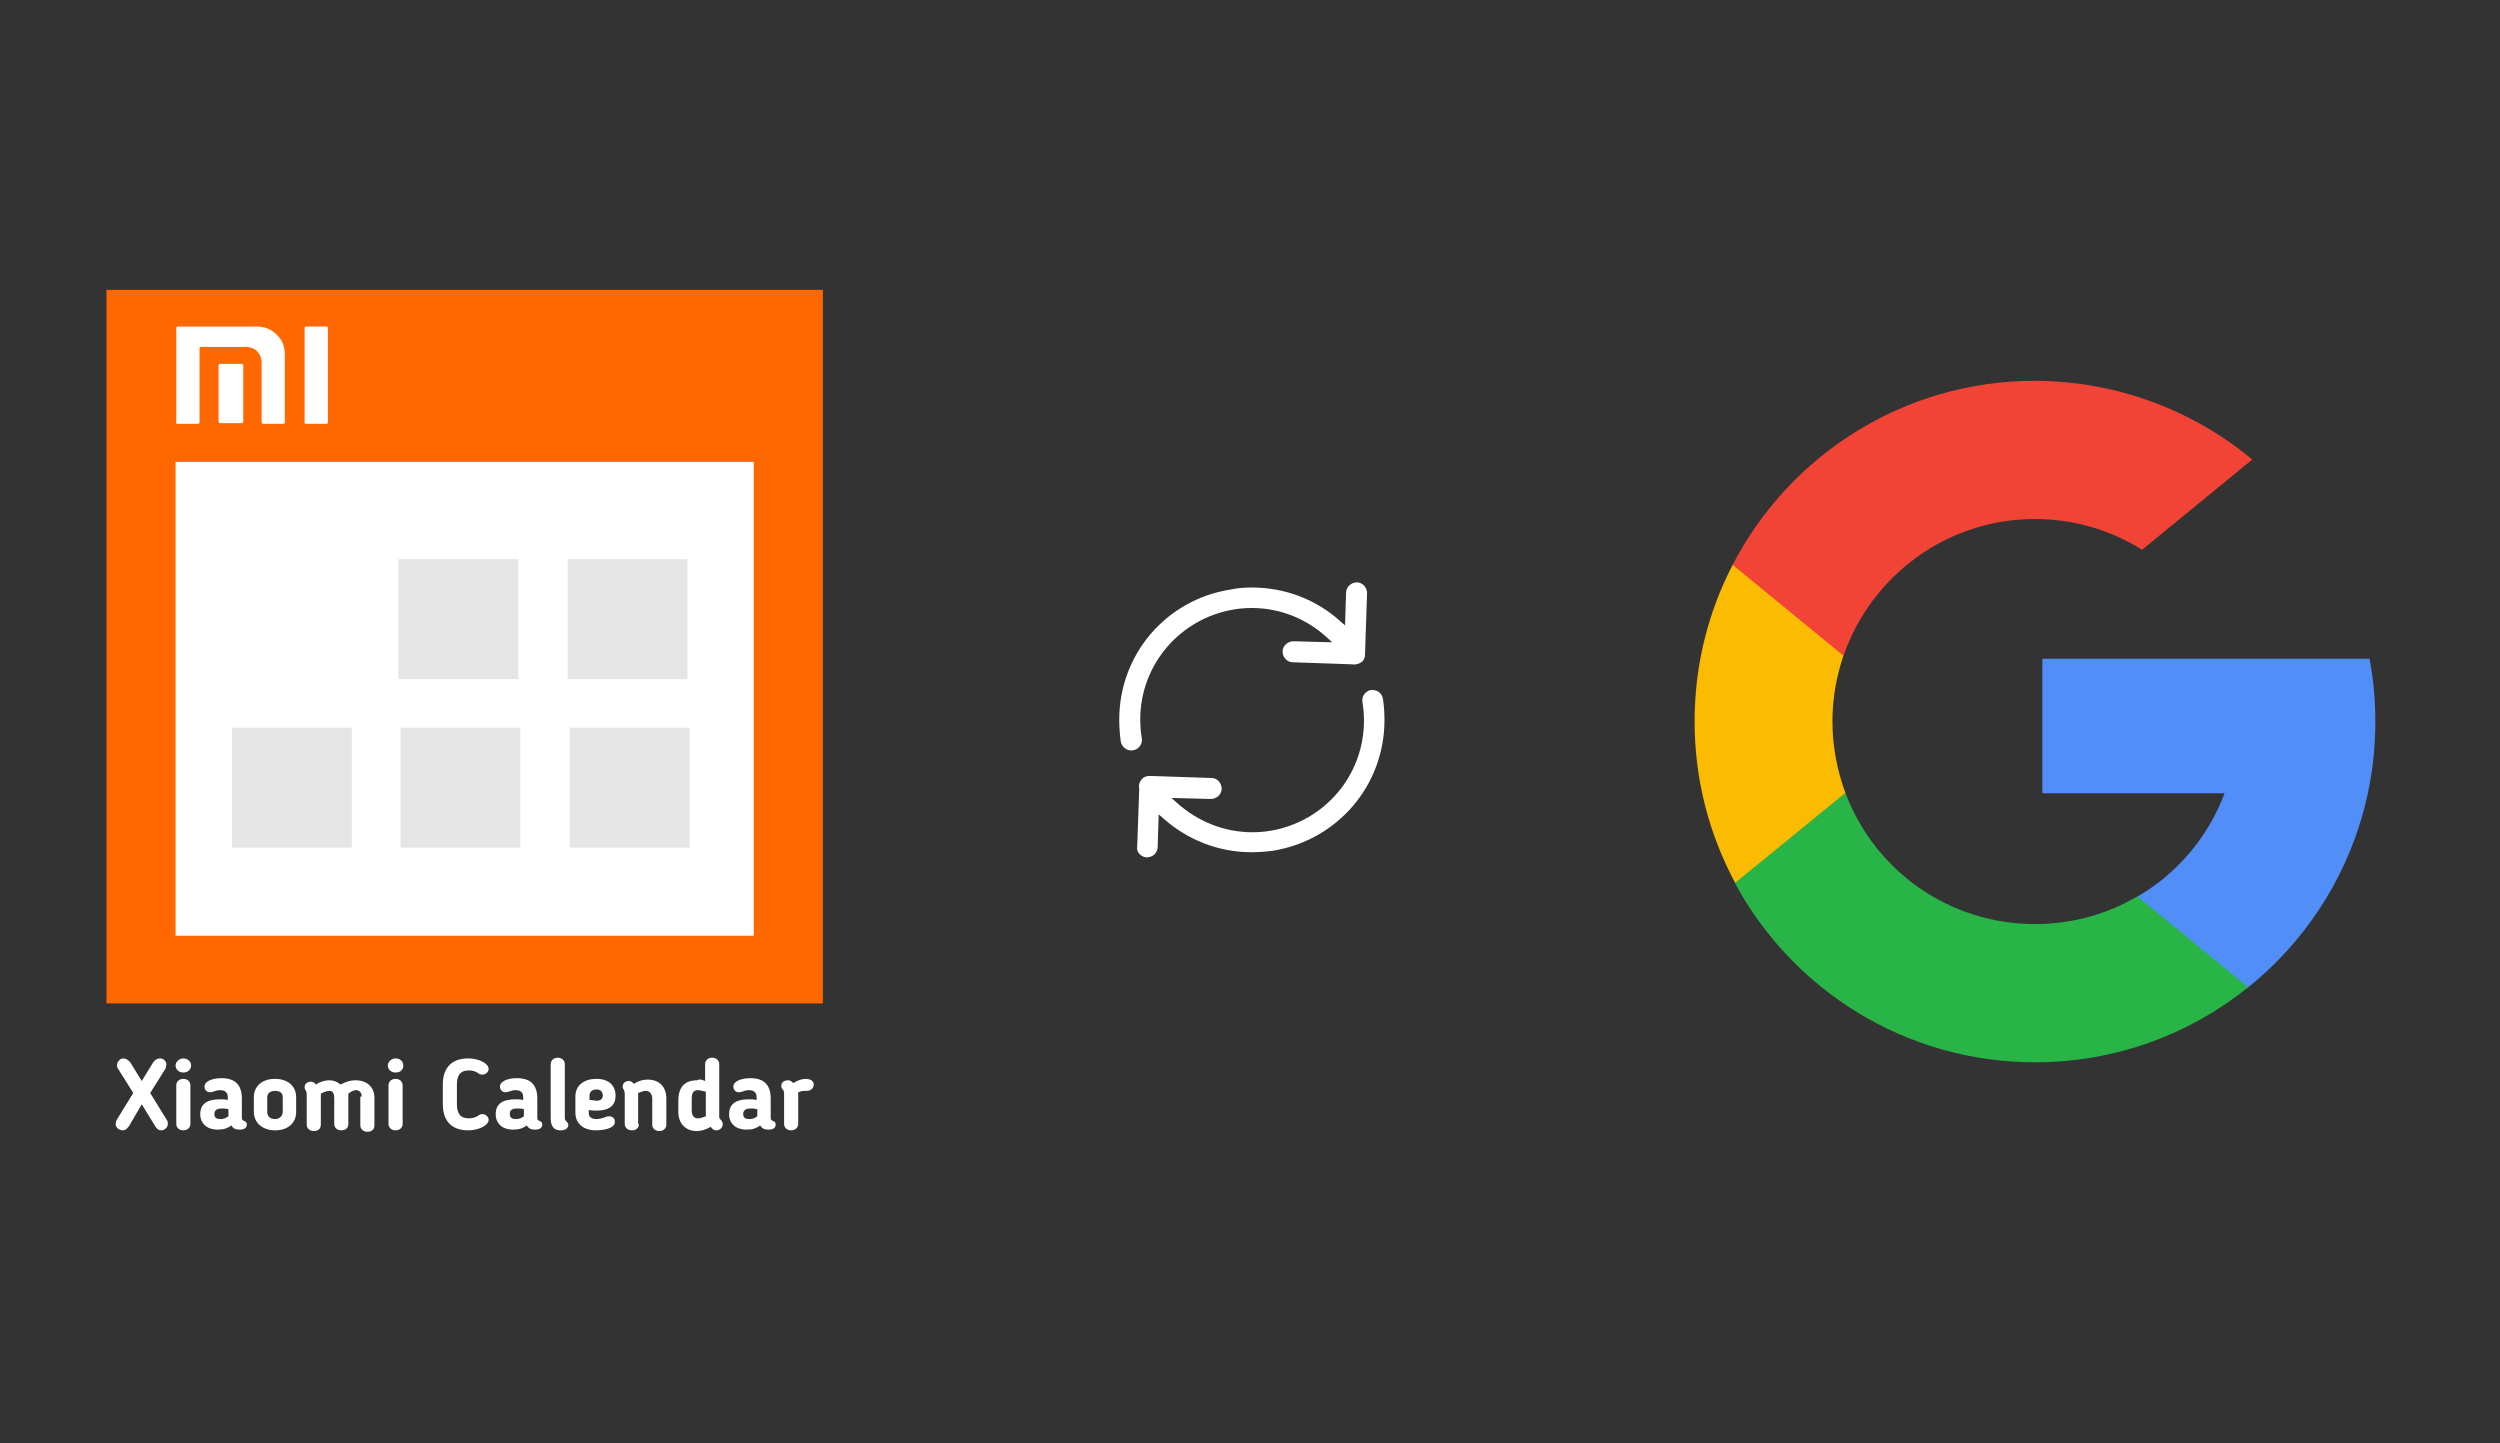 ﻿<?xml version="1.0" encoding="utf-8"?>
<!DOCTYPE svg PUBLIC "-//W3C//DTD SVG 1.1//EN" "http://www.w3.org/Graphics/SVG/1.1/DTD/svg11.dtd">
<svg x="0" y="0" width="672" height="388" xml="http://www.w3.org/XML/1998/namespace" xmlns="http://www.w3.org/2000/svg" xmlns:xlink="http://www.w3.org/1999/xlink" xmlns:xml="http://www.w3.org/XML/1998/namespace" version="1.1">
  <rect width="100%" height="100%" fill="#333333" stroke="none"/>
  <svg x="422" y="66" width="250" height="256" viewBox="0, 0, 249.8, 257.7" xml:space="preserve" id="Layer_1" enable-background="new 0 0 249.8 257.7" xmlns="http://www.w3.org/2000/svg" xmlns:xlink="http://www.w3.org/1999/xlink" xmlns:xml="http://www.w3.org/XML/1998/namespace" version="1.1">
    <g>
      <path d="M73.6 148.1 L67.2 172 L43.8 172.5 C36.8 159.5 32.8 144.6 32.8 128.8 C32.8 113.5 36.5 99.1 43.1 86.4 L43.1 86.4 L64 90.2 L73.1 110.9 C71.2 116.5 70.1 122.5 70.1 128.7 C70.1 135.6 71.4 142.1 73.6 148.1 z" style="fill:#FBBB00;" />
      <path d="M215.4 111.7 C216.5 117.3 217 123 217 128.9 C217 135.5 216.3 141.9 215 148.1 C210.5 169.2 198.8 187.7 182.6 200.7 L182.6 200.7 L156.3 199.4 L152.6 176.2 C163.4 169.9 171.8 160 176.2 148.2 L126.9 148.2 L126.9 111.8 L176.9 111.8 L215.4 111.8 L215.4 111.7 z" style="fill:#518EF8;" />
      <path d="M182.6 200.7 L182.6 200.7 C166.8 213.4 146.8 221 124.9 221 C89.8 221 59.3 201.4 43.7 172.5 L73.6 148.1 C81.4 168.9 101.4 183.6 124.9 183.6 C135 183.6 144.5 180.9 152.6 176.1 L182.6 200.7 z" style="fill:#28B446;" />
      <path d="M183.7 57.9 L153.9 82.3 C145.5 77.1 135.6 74 124.9 74 C100.9 74 80.5 89.5 73.1 111 L43.1 86.4 L43.1 86.4 C58.4 56.8 89.3 36.6 124.9 36.6 C147.3 36.7 167.8 44.7 183.7 57.9 z" style="fill:#F14336;" />
    </g>
  </svg>
  <svg x="250" y="107" width="173" height="173" viewBox="0, 0, 68, 125.7" xml:space="preserve" id="Layer_1#1" enable-background="new 0 0 68 125.7" xmlns="http://www.w3.org/2000/svg" xmlns:xlink="http://www.w3.org/1999/xlink" xmlns:xml="http://www.w3.org/XML/1998/namespace" version="1.1">
    <style type="text/css">
	.st0{fill:#4885ED;}
	.st1{fill:#E5E5E5;}
	.st2{fill:#FFFFFF;}
	.st3{fill:#594165;}
	.st4{fill:#FBBB00;}
	.st5{fill:#518EF8;}
	.st6{fill:#28B446;}
	.st7{fill:#F14336;}
	.st8{fill:#FFA000;}
	.st9{fill:#FFCA28;}
	.st10{fill:#F7F7F7;}
	.st11{fill-rule:evenodd;clip-rule:evenodd;}
	.st12{fill-rule:evenodd;clip-rule:evenodd;fill:#3FBDCF;}
	.st13{fill-rule:evenodd;clip-rule:evenodd;fill:#FFFFFF;}
	.st14{opacity:0.9;fill:#FFFFFF;}
	.st15{fill:#F7F7F7;stroke:#594165;stroke-width:4;stroke-miterlimit:10;}
	.st16{fill:#E0412F;}
	.st17{fill-rule:evenodd;clip-rule:evenodd;fill:#606161;}
	.st18{fill:none;stroke:#58ABF4;stroke-width:0.25;stroke-miterlimit:10;}
	.st19{fill:#036EB1;}
	.st20{fill:#A4C639;}
	.st21{fill:none;stroke:#E0412F;stroke-miterlimit:10;}
	.st22{fill:#046DB2;}
	.st23{fill-rule:evenodd;clip-rule:evenodd;fill:#528FF5;}
	.st24{fill-rule:evenodd;clip-rule:evenodd;fill:#417BE6;}
	.st25{fill-rule:evenodd;clip-rule:evenodd;fill:#4881E8;}
	.st26{fill-rule:evenodd;clip-rule:evenodd;fill:#FBC013;}
	.st27{fill:#DF871E;}
	.st28{fill:#B6B6B6;}
	.st29{fill:#8C5BA4;}
	.st30{fill:#8DC652;}
	.st31{fill:#497FC1;}
	.st32{fill:#919191;}
	.st33{fill-rule:evenodd;clip-rule:evenodd;fill:#8E8E8E;}
	.st34{fill:#8E8E8E;}
	.st35{fill:#EB3D01;}
	.st36{fill:#F57F20;}
	.st37{fill:#ED7E01;}
	.st38{fill-rule:evenodd;clip-rule:evenodd;fill:#046DB2;}
	.st39{fill:#E0E2E2;}
	.st40{fill:#47D86F;}
	.st41{fill:#4FC9F8;}
	.st42{fill:#FF9327;}
	.st43{fill:#C9C8C4;}
	.st44{fill:#9A9A9A;}
	.st45{fill:#F2F2F2;}
	.st46{fill:#D32E2A;}
	.st47{fill:#A3C53A;}
	.st48{fill:#D6D8D7;}
	.st49{fill:#3A5BBC;}
	.st50{fill:url(#SVGID_43_);}
	.st51{fill:url(#SVGID_44_);}
	.st52{fill:url(#SVGID_45_);}
	.st53{fill:url(#SVGID_46_);}
	.st54{fill:#FFE168;}
	.st55{fill:#006699;}
	.st56{fill:#F4AE01;}
	.st57{fill:#DD191F;}
	.st58{fill:#323232;}
	.st59{fill:#CDCCCA;}
	.st60{fill:#5199F0;}
	.st61{fill:#791BCC;}
	.st62{fill:#C71D2E;}
	.st63{fill:#32DAC4;}
	.st64{fill:#3C5A99;}
	.st65{fill:#FCB714;}
	.st66{fill:#F06415;}
	.st67{fill:#BDCF31;}
	.st68{fill:#00A1E0;}
	.st69{fill:#00A1E3;}
	.st70{fill:#7AAD3E;}
	.st71{fill:#A50034;}
	.st72{fill:#6B6B6B;}
	.st73{fill:#005DAA;}
	.st74{fill:#EB0028;}
	.st75{fill:#888B8D;}
	.st76{fill:#0C4DA2;}
	.st77{fill:#00BFFF;}
	.st78{fill-rule:evenodd;clip-rule:evenodd;fill:#E81123;}
	.st79{fill:#FF6700;}
	.st80{fill:#00BFFE;}
	.st81{fill:#C4C4C4;}
	.st82{fill:url(#SVGID_47_);}
	.st83{fill:url(#SVGID_48_);}
	.st84{fill:url(#SVGID_49_);}
	.st85{fill:url(#SVGID_50_);}
	.st86{fill:#E5E5E5;stroke:#8E8E8E;stroke-width:2;stroke-miterlimit:10;}
	.st87{fill-rule:evenodd;clip-rule:evenodd;fill:#594165;}
	.st88{fill-rule:evenodd;clip-rule:evenodd;fill:#D4D4D4;}
	.st89{fill-rule:evenodd;clip-rule:evenodd;fill:#3669D6;}
	.st90{fill-rule:evenodd;clip-rule:evenodd;fill:#3A81F4;}
	.st91{fill-rule:evenodd;clip-rule:evenodd;fill:#FAFAFA;}
	.st92{fill-rule:evenodd;clip-rule:evenodd;fill:#E0E0E0;}
	.st93{fill:url(#SVGID_59_);}
	.st94{opacity:0.2;fill:#56C7DA;enable-background:new    ;}
	.st95{fill:url(#SVGID_60_);}
	.st96{fill:url(#SVGID_61_);}
	.st97{fill:url(#SVGID_62_);}
	.st98{fill:url(#SVGID_63_);}
	.st99{fill:url(#SVGID_64_);}
	.st100{fill:#FCFCFC;enable-background:new    ;}
	.st101{enable-background:new    ;}
	.st102{fill:#5A5A5A;}
	.st103{fill:#D8D8D8;enable-background:new    ;}
	.st104{fill:#E9574E;}
	.st105{fill:none;stroke:#D8D8D8;stroke-width:0.75;stroke-miterlimit:10;enable-background:new    ;}
	.st106{fill:#E9574E;stroke:#E9574E;stroke-width:0.75;stroke-miterlimit:10;enable-background:new    ;}
	.st107{fill:#E0E0E0;}
	.st108{fill:#537ABD;}
	.st109{fill:#2EB672;}
	.st110{fill:#FED14B;}
	.st111{fill:#28CD7E;}
	.st112{fill:#CECECE;}
	.st113{fill-rule:evenodd;clip-rule:evenodd;fill:#FF9D17;}
	.st114{fill:#FFFFFF;stroke:#FFFFFF;stroke-miterlimit:10;}
	.st115{fill:#249FBD;}
	.st116{fill:#D62C5D;}
	.st117{fill:#FFB62B;}
	.st118{fill:#2F63AD;}
	.st119{fill:#4C368B;}
	.st120{fill:none;stroke:#4885ED;stroke-width:7.8;stroke-miterlimit:10;}
	.st121{fill:none;stroke:#FFFFFF;stroke-width:7.8;stroke-miterlimit:10;}
	.st122{fill:#594165;stroke:#FFFFFF;stroke-width:0.5;stroke-miterlimit:10;}
	.st123{fill-rule:evenodd;clip-rule:evenodd;fill:#2F63AD;}
	.st124{fill:none;stroke:#594165;stroke-width:4;stroke-linecap:round;stroke-miterlimit:10;}
	.st125{fill:none;stroke:#594165;stroke-width:4;stroke-linecap:round;stroke-miterlimit:10;stroke-dasharray:4.843,11.624;}
	.st126{fill:none;stroke:#594165;stroke-width:4;stroke-linecap:round;stroke-miterlimit:10;stroke-dasharray:4.825,11.58;}
	.st127{fill:#D8D8D8;}
	.st128{fill:#EDEDED;}
	.st129{fill:url(#SVGID_65_);}
	.st130{fill:url(#SVGID_66_);}
	.st131{fill:url(#SVGID_67_);}
	.st132{fill:url(#SVGID_68_);}
	.st133{fill:url(#SVGID_69_);}
	.st134{fill:url(#SVGID_70_);}
	.st135{fill:url(#SVGID_71_);}
	.st136{fill:url(#SVGID_72_);}
	.st137{fill:url(#SVGID_73_);}
	.st138{fill:url(#SVGID_74_);}
	.st139{fill:url(#SVGID_75_);}
	.st140{fill:url(#SVGID_76_);}
	.st141{fill:#F6961C;}
	.st142{fill-rule:evenodd;clip-rule:evenodd;fill:#4885ED;}
	.st143{opacity:0.5;}
	.st144{fill-rule:evenodd;clip-rule:evenodd;fill:#FFB62B;}
	.st145{fill:url(#SVGID_77_);}
	.st146{fill:url(#SVGID_78_);}
	.st147{fill:url(#SVGID_79_);}
	.st148{fill:url(#SVGID_80_);}
	.st149{fill:url(#SVGID_81_);}
	.st150{fill:url(#SVGID_82_);}
	.st151{fill:url(#SVGID_83_);}
	.st152{fill:url(#SVGID_84_);}
	.st153{fill:url(#SVGID_85_);}
	.st154{fill:url(#SVGID_86_);}
	.st155{fill:url(#SVGID_87_);}
	.st156{fill:url(#SVGID_88_);}
</style>
    <g>
      <path d="M56.1 50 L56.1 50 L56.5 38.1 C56.5 37.6 56.3 37 55.9 36.6 C55.5 36.2 55 36 54.5 36 C53.4 36 52.4 36.9 52.4 38 L52.2 44.4 L51.4 43.7 C46.6 39.3 40.4 37 34 37 C34 37 34 37 34 37 C32.6 37 31.2 37.1 29.8 37.4 C17.2 39.4 8.1 50.1 8.1 62.8 C8.1 64.2 8.2 65.6 8.4 67.1 C8.6 68.2 9.7 69 10.8 68.8 C11.9 68.6 12.7 67.6 12.5 66.4 C12.3 65.2 12.2 64 12.2 62.8 C12.2 52.1 19.9 43.1 30.4 41.3 C31.6 41.1 32.8 41 34 41 C34 41 34 41 34 41 C39.5 41 44.7 43.1 48.7 46.8 L49.7 47.7 L42.1 47.5 C41 47.5 40 48.4 40 49.5 C40 50 40.2 50.6 40.6 51 C41 51.4 41.5 51.6 42 51.6 L53.5 52 C54.1 52.1 54.7 52 55.2 51.7 C55.8 51.4 56.1 50.8 56.1 50 z" class="st2" style="fill:white;" />
      <path d="M12.1 89.1 C12.5 89.5 13 89.7 13.5 89.7 C14 89.7 14.6 89.5 15 89.1 C15.4 88.7 15.6 88.2 15.6 87.7 L15.8 81.3 L16.6 82 C21.4 86.3 27.5 88.7 33.9 88.7 C35.3 88.7 36.7 88.6 38.2 88.4 C50.8 86.3 59.9 75.6 59.9 62.9 C59.9 61.5 59.8 60.1 59.6 58.7 C59.5 58.2 59.2 57.7 58.8 57.4 C58.4 57.1 57.8 57 57.3 57 C56.2 57.2 55.4 58.2 55.6 59.4 C55.8 60.6 55.9 61.8 55.9 63 C55.9 73.7 48.2 82.7 37.7 84.5 C36.5 84.7 35.3 84.8 34.1 84.8 C34.1 84.8 34.1 84.8 34.1 84.8 C28.6 84.8 23.4 82.7 19.3 79 L18.3 78.1 L26 78.3 C27.1 78.3 28.1 77.4 28.1 76.3 C28.1 75.8 27.9 75.2 27.5 74.8 C27.1 74.4 26.6 74.2 26.1 74.2 L14.1 73.8 L14.1 73.8 C14.1 73.8 14.1 73.8 14.1 73.8 C13.6 73.8 13.2 73.9 12.9 74.1 C12.2 74.6 11.8 75.4 12 76.3 L12 76.4 L11.6 87.8 C11.5 88.1 11.7 88.7 12.1 89.1 z" class="st2" style="fill:white;" />
    </g>
  </svg>
  <svg x="0" y="66" width="250" height="256" viewBox="0, 0, 131.9, 125.7" xml:space="preserve" id="Layer_1#2" enable-background="new 0 0 131.9 125.7" xmlns="http://www.w3.org/2000/svg" xmlns:xlink="http://www.w3.org/1999/xlink" xmlns:xml="http://www.w3.org/XML/1998/namespace" version="1.1">
    <g>
      <rect x="18.4" y="9.2" width="95.1" height="89.9" style="fill:white;" />
      <path d="M15.1 1.6 C15.1 35.4 15.1 69.2 15.1 102.8 C49.1 102.8 83 102.8 116.7 102.8 C116.7 69 116.7 35.4 116.7 1.6 C82.8 1.6 49 1.6 15.1 1.6 z M106.9 93.2 C79.6 93.2 52.3 93.2 24.9 93.2 C24.9 70.9 24.9 48.6 24.9 26 C52.1 26 79.4 26 106.9 26 C106.9 48.2 106.9 70.6 106.9 93.2 z" style="fill:#FF6700;" />
      <rect x="56.5" y="39.8" width="17" height="17" style="fill:#E5E5E5;" />
      <rect x="80.5" y="39.8" width="17" height="17" style="fill:#E5E5E5;" />
      <rect x="32.9" y="63.7" width="17" height="17" style="fill:#E5E5E5;" />
      <rect x="56.8" y="63.7" width="17" height="17" style="fill:#E5E5E5;" />
      <rect x="80.8" y="63.7" width="17" height="17" style="fill:#E5E5E5;" />
      <g>
        <path d="M18.3 120.2 L18.3 120.2 C18.1 120.4 17.9 120.8 17.4 120.8 C16.9 120.8 16.4 120.4 16.4 119.9 C16.4 119.7 16.5 119.5 16.5 119.4 L18.9 115.5 L16.7 112 C16.6 111.9 16.6 111.7 16.6 111.5 C16.6 111.1 17 110.6 17.5 110.6 C17.9 110.6 18.3 110.9 18.5 111.2 L20.1 113.8 L21.7 111.2 C21.9 110.9 22.2 110.6 22.7 110.6 C23.2 110.6 23.6 111 23.6 111.5 C23.6 111.6 23.5 111.8 23.5 112 L21.3 115.5 L23.7 119.4 C23.8 119.5 23.8 119.7 23.8 119.9 C23.8 120.4 23.3 120.8 22.9 120.8 C22.4 120.8 22.2 120.5 22 120.2 L20.1 117.1 L18.3 120.2 z" style="fill:white;" />
        <path d="M26 112.6 C25.4 112.6 24.9 112.2 24.9 111.6 C24.9 111.1 25.4 110.6 26 110.6 C26.6 110.6 27.1 111 27.1 111.6 C27.1 112.2 26.6 112.6 26 112.6 z M27 119.9 C27 120.4 26.6 120.8 26 120.8 C25.4 120.8 25 120.4 25 119.9 L25 114.4 C25 113.9 25.4 113.5 26 113.5 C26.6 113.5 27 113.9 27 114.4 L27 119.9 z" style="fill:white;" />
        <path d="M34.3 119 C34.3 119.4 34.5 119.4 34.7 119.5 C34.9 119.6 35 119.7 35 120 C35 120.4 34.7 120.7 34 120.7 C33.5 120.7 33.1 120.6 32.8 120.1 C32.3 120.5 31.7 120.7 30.9 120.7 C29.3 120.7 28.4 119.8 28.4 118.5 L28.4 118.5 C28.4 117.1 29.3 116.4 31.2 116.4 C31.6 116.4 31.9 116.4 32.3 116.5 L32.3 116.1 C32.3 115.4 31.9 115.1 31.2 115.1 C30.8 115.1 30.6 115.2 30.3 115.3 C30.2 115.3 30 115.4 29.8 115.4 C29.2 115.4 29 114.9 29 114.6 C29 113.8 30.2 113.4 31.4 113.4 C33.4 113.4 34.3 114.4 34.3 116.3 L34.3 119 z M30.4 118.5 L30.4 118.5 C30.4 119 30.7 119.2 31.3 119.2 C31.7 119.2 32 119.1 32.4 118.8 L32.4 117.8 C32 117.7 31.7 117.7 31.4 117.7 C30.6 117.7 30.4 118.1 30.4 118.5 z" style="fill:white;" />
        <path d="M36 118.2 L36 116.1 C36 114.6 37.1 113.5 39 113.5 C40.9 113.5 42 114.6 42 116.1 L42 118.2 C42 119.7 40.9 120.8 39 120.8 C37.1 120.8 36 119.6 36 118.2 z M40.1 118.2 L40.1 116.1 C40.1 115.5 39.7 115.2 39 115.2 C38.3 115.2 37.9 115.6 37.9 116.1 L37.9 118.2 C37.9 118.8 38.3 119.2 39 119.2 C39.7 119.2 40.1 118.7 40.1 118.2 z" style="fill:white;" />
        <path d="M51.3 116 C51.3 115.5 51 115.1 50.5 115.1 C50.1 115.1 49.8 115.3 49.4 115.6 C49.4 115.7 49.4 115.8 49.4 116 L49.4 119.9 C49.4 120.4 49.1 120.8 48.4 120.8 C47.8 120.8 47.4 120.4 47.4 119.9 L47.4 116.3 C47.4 115.7 47.3 115.2 46.7 115.2 C46.3 115.2 45.9 115.4 45.5 115.6 C45.5 115.6 45.5 115.7 45.5 115.8 L45.5 120 C45.5 120.5 45.2 120.9 44.5 120.9 C43.9 120.9 43.5 120.5 43.5 120 L43.5 115.8 C43.5 115.3 43.4 115.3 43.4 115.2 C43.2 114.9 43.2 114.8 43.2 114.7 C43.2 114.2 43.6 113.9 44.1 113.9 C44.4 113.9 44.7 114.1 44.8 114.3 C45.4 113.9 46.1 113.7 46.7 113.7 C47.3 113.7 47.8 113.9 48.3 114.3 C49.1 113.9 49.7 113.7 50.4 113.7 C52.1 113.7 53.1 114.7 53.1 116.2 L53.1 120.1 C53.1 120.6 52.8 121 52.1 121 C51.5 121 51.1 120.6 51.1 120.1 L51.1 116 z" style="fill:white;" />
        <path d="M56.1 112.6 C55.5 112.6 55 112.2 55 111.6 C55 111.1 55.5 110.6 56.1 110.6 C56.7 110.6 57.2 111 57.2 111.6 C57.2 112.2 56.8 112.6 56.1 112.6 z M57.1 119.9 C57.1 120.4 56.7 120.8 56.1 120.8 C55.5 120.8 55.1 120.4 55.1 119.9 L55.1 114.4 C55.1 113.9 55.5 113.5 56.1 113.5 C56.7 113.5 57.1 113.9 57.1 114.4 L57.1 119.9 z" style="fill:white;" />
        <path d="M64.8 117.1 C64.8 118.3 65.2 119.1 66.5 119.1 C66.9 119.1 67.3 119 67.7 118.8 L67.8 118.7 C68 118.6 68.1 118.5 68.4 118.5 C68.9 118.5 69.3 118.9 69.3 119.3 C69.3 120.1 67.9 120.8 66.4 120.8 C63.9 120.8 62.8 119.3 62.8 117.1 L62.8 114.3 C62.8 112.1 63.9 110.6 66.4 110.6 C67.9 110.6 69.3 111.3 69.3 112.1 C69.3 112.5 68.9 112.9 68.4 112.9 C68.1 112.9 68 112.8 67.8 112.7 L67.7 112.6 C67.3 112.4 67 112.3 66.5 112.3 C65.2 112.3 64.8 113.1 64.8 114.3 L64.8 117.1 z" style="fill:white;" />
        <path d="M76.2 119 C76.2 119.4 76.4 119.4 76.6 119.5 C76.8 119.6 76.9 119.7 76.9 120 C76.9 120.4 76.6 120.7 75.9 120.7 C75.4 120.7 75 120.6 74.7 120.1 C74.2 120.5 73.6 120.7 72.8 120.7 C71.2 120.7 70.3 119.8 70.3 118.5 L70.3 118.5 C70.3 117.1 71.2 116.4 73.1 116.4 C73.5 116.4 73.8 116.4 74.2 116.5 L74.2 116.1 C74.2 115.4 73.8 115.1 73.1 115.1 C72.7 115.1 72.5 115.2 72.2 115.3 C72.1 115.3 71.9 115.4 71.7 115.4 C71.1 115.4 70.9 114.9 70.9 114.6 C70.9 113.8 72.1 113.4 73.3 113.4 C75.3 113.4 76.2 114.4 76.2 116.3 L76.2 119 z M72.3 118.5 L72.3 118.5 C72.3 119 72.6 119.2 73.2 119.2 C73.6 119.2 73.9 119.1 74.3 118.8 L74.3 117.8 C73.9 117.7 73.6 117.7 73.3 117.7 C72.4 117.7 72.3 118.1 72.3 118.5 z" style="fill:white;" />
        <path d="M78.1 119.1 L78.1 111.4 C78.1 110.9 78.5 110.5 79.1 110.5 C79.7 110.5 80.1 110.9 80.1 111.4 L80.1 118.9 C80.1 119.2 80.1 119.3 80.3 119.5 C80.4 119.7 80.6 119.7 80.6 120 C80.6 120.5 80.2 120.8 79.5 120.8 C78.9 120.8 78.1 120.6 78.1 119.1 z" style="fill:white;" />
        <path d="M83.5 117.9 L83.5 118.4 C83.5 118.9 83.9 119.2 84.6 119.2 C85 119.2 85.4 119.1 85.9 118.9 C86 118.9 86.1 118.8 86.3 118.8 C87 118.8 87.2 119.2 87.2 119.6 C87.2 120.6 85.4 120.8 84.5 120.8 C82.6 120.8 81.6 119.7 81.6 118.3 L81.6 116 C81.6 114.6 82.6 113.5 84.6 113.5 C86.4 113.5 87.3 114.5 87.3 115.9 C87.3 117.2 86.5 118 84.6 118 C84.2 118 83.9 118 83.5 117.9 z M84.6 115 C83.9 115 83.6 115.4 83.6 115.9 L83.6 116.5 C84 116.5 84.5 116.6 84.6 116.6 C85.1 116.6 85.5 116.4 85.5 115.8 C85.4 115.2 85.1 115 84.6 115 z" style="fill:white;" />
        <path d="M90.6 119.9 C90.6 120.4 90.3 120.8 89.6 120.8 C89 120.8 88.6 120.4 88.6 119.9 L88.6 115.7 C88.6 115.2 88.5 115.2 88.5 115.1 C88.3 114.8 88.3 114.7 88.3 114.6 C88.3 114.1 88.7 113.8 89.2 113.8 C89.5 113.8 89.7 114 89.9 114.2 C90.5 113.8 91.2 113.6 91.8 113.6 C93.6 113.6 94.5 114.7 94.5 116.3 L94.5 120 C94.5 120.5 94.1 120.9 93.5 120.9 C92.9 120.9 92.5 120.5 92.5 120 L92.5 116.3 C92.5 115.6 92.1 115.2 91.6 115.2 C91.3 115.2 91 115.3 90.5 115.5 C90.5 115.6 90.5 115.7 90.5 115.8 L90.5 119.9 z" style="fill:white;" />
        <path d="M100 113.8 L100 111.4 C100 110.9 100.4 110.5 101 110.5 C101.6 110.5 102 110.9 102 111.4 L102 118.9 C102 119.1 102.1 119.2 102.3 119.4 C102.4 119.5 102.5 119.7 102.5 119.9 C102.5 120.5 102 120.8 101.6 120.8 C101.2 120.8 101 120.6 100.8 120.3 C100.1 120.7 99.5 120.9 98.8 120.9 C97.2 120.9 96.2 119.8 96.2 118.2 L96.2 116.6 C96.2 114.9 96.9 113.7 98.9 113.7 C99.2 113.5 99.5 113.6 100 113.8 z M100 115.3 C99.6 115.2 99.2 115.1 99 115.1 C98.3 115.1 98.1 115.5 98.1 116.4 L98.1 118 C98.1 118.7 98.4 119.1 99 119.1 C99.3 119.1 99.6 119 100.1 118.8 C100.1 118.7 100.1 118.6 100.1 118.5 L100.1 115.3 z" style="fill:white;" />
        <path d="M109.3 119 C109.3 119.4 109.5 119.4 109.7 119.5 C109.9 119.6 110 119.7 110 120 C110 120.4 109.7 120.7 109 120.7 C108.5 120.7 108.1 120.6 107.8 120.1 C107.3 120.5 106.7 120.7 105.9 120.7 C104.3 120.7 103.4 119.8 103.4 118.5 L103.4 118.5 C103.4 117.1 104.3 116.4 106.2 116.4 C106.6 116.4 106.9 116.4 107.3 116.5 L107.3 116.1 C107.3 115.4 106.9 115.1 106.2 115.1 C105.8 115.1 105.6 115.2 105.3 115.3 C105.2 115.3 105 115.4 104.8 115.4 C104.2 115.4 104 114.9 104 114.6 C104 113.8 105.2 113.4 106.4 113.4 C108.4 113.4 109.3 114.4 109.3 116.3 L109.3 119 z M105.4 118.5 L105.4 118.5 C105.4 119 105.7 119.2 106.3 119.2 C106.7 119.2 107 119.1 107.4 118.8 L107.4 117.8 C107 117.7 106.7 117.7 106.4 117.7 C105.6 117.7 105.4 118.1 105.4 118.5 z" style="fill:white;" />
        <path d="M113.2 115.4 C113.2 115.5 113.2 115.6 113.2 115.7 L113.2 119.9 C113.2 120.4 112.8 120.8 112.2 120.8 C111.6 120.8 111.2 120.4 111.2 119.9 L111.2 115.7 C111.2 115.4 111.2 115.2 111 115 C110.9 114.9 110.8 114.7 110.8 114.5 C110.8 114 111.2 113.7 111.8 113.7 C112.1 113.7 112.3 113.9 112.5 114.1 C113.1 113.7 113.8 113.5 114.2 113.5 C115.1 113.5 115.4 113.9 115.4 114.3 C115.4 114.8 115 115.2 114.4 115.2 C113.9 115.2 113.7 115.2 113.2 115.4 z" style="fill:white;" />
      </g>
      <g>
        <path d="M43.4 20.6 L46.3 20.6 C46.4 20.6 46.5 20.5 46.5 20.4 L46.5 7 C46.5 6.9 46.4 6.8 46.3 6.8 L43.4 6.8 C43.3 6.8 43.2 6.9 43.2 7 L43.2 20.3 C43.1 20.5 43.3 20.6 43.4 20.6 z" style="fill:white;" />
        <path d="M25.2 20.6 L28.1 20.6 C28.2 20.6 28.3 20.5 28.3 20.4 L28.3 9.9 C28.3 9.8 28.4 9.7 28.5 9.7 L34.8 9.7 C36.6 9.7 37.1 11.1 37.1 11.9 L37.1 20.4 C37.1 20.5 37.2 20.6 37.3 20.6 L40.2 20.6 C40.3 20.6 40.4 20.5 40.4 20.4 L40.4 10.9 C40.4 10.1 40.3 9 39.3 8 C38.3 7 37.3 6.8 36.2 6.8 L25.2 6.8 C25.1 6.8 25 6.9 25 7 L25 20.3 C24.9 20.5 25 20.6 25.2 20.6 z" style="fill:white;" />
        <path d="M34.3 12.1 L31.2 12.1 C31.1 12.1 31 12.2 31 12.3 L31 20.3 C31 20.4 31.1 20.5 31.2 20.5 L34.3 20.5 C34.4 20.5 34.5 20.4 34.5 20.3 L34.5 12.3 C34.5 12.2 34.4 12.1 34.3 12.1 z" style="fill:white;" />
      </g>
    </g>
  </svg>
</svg>